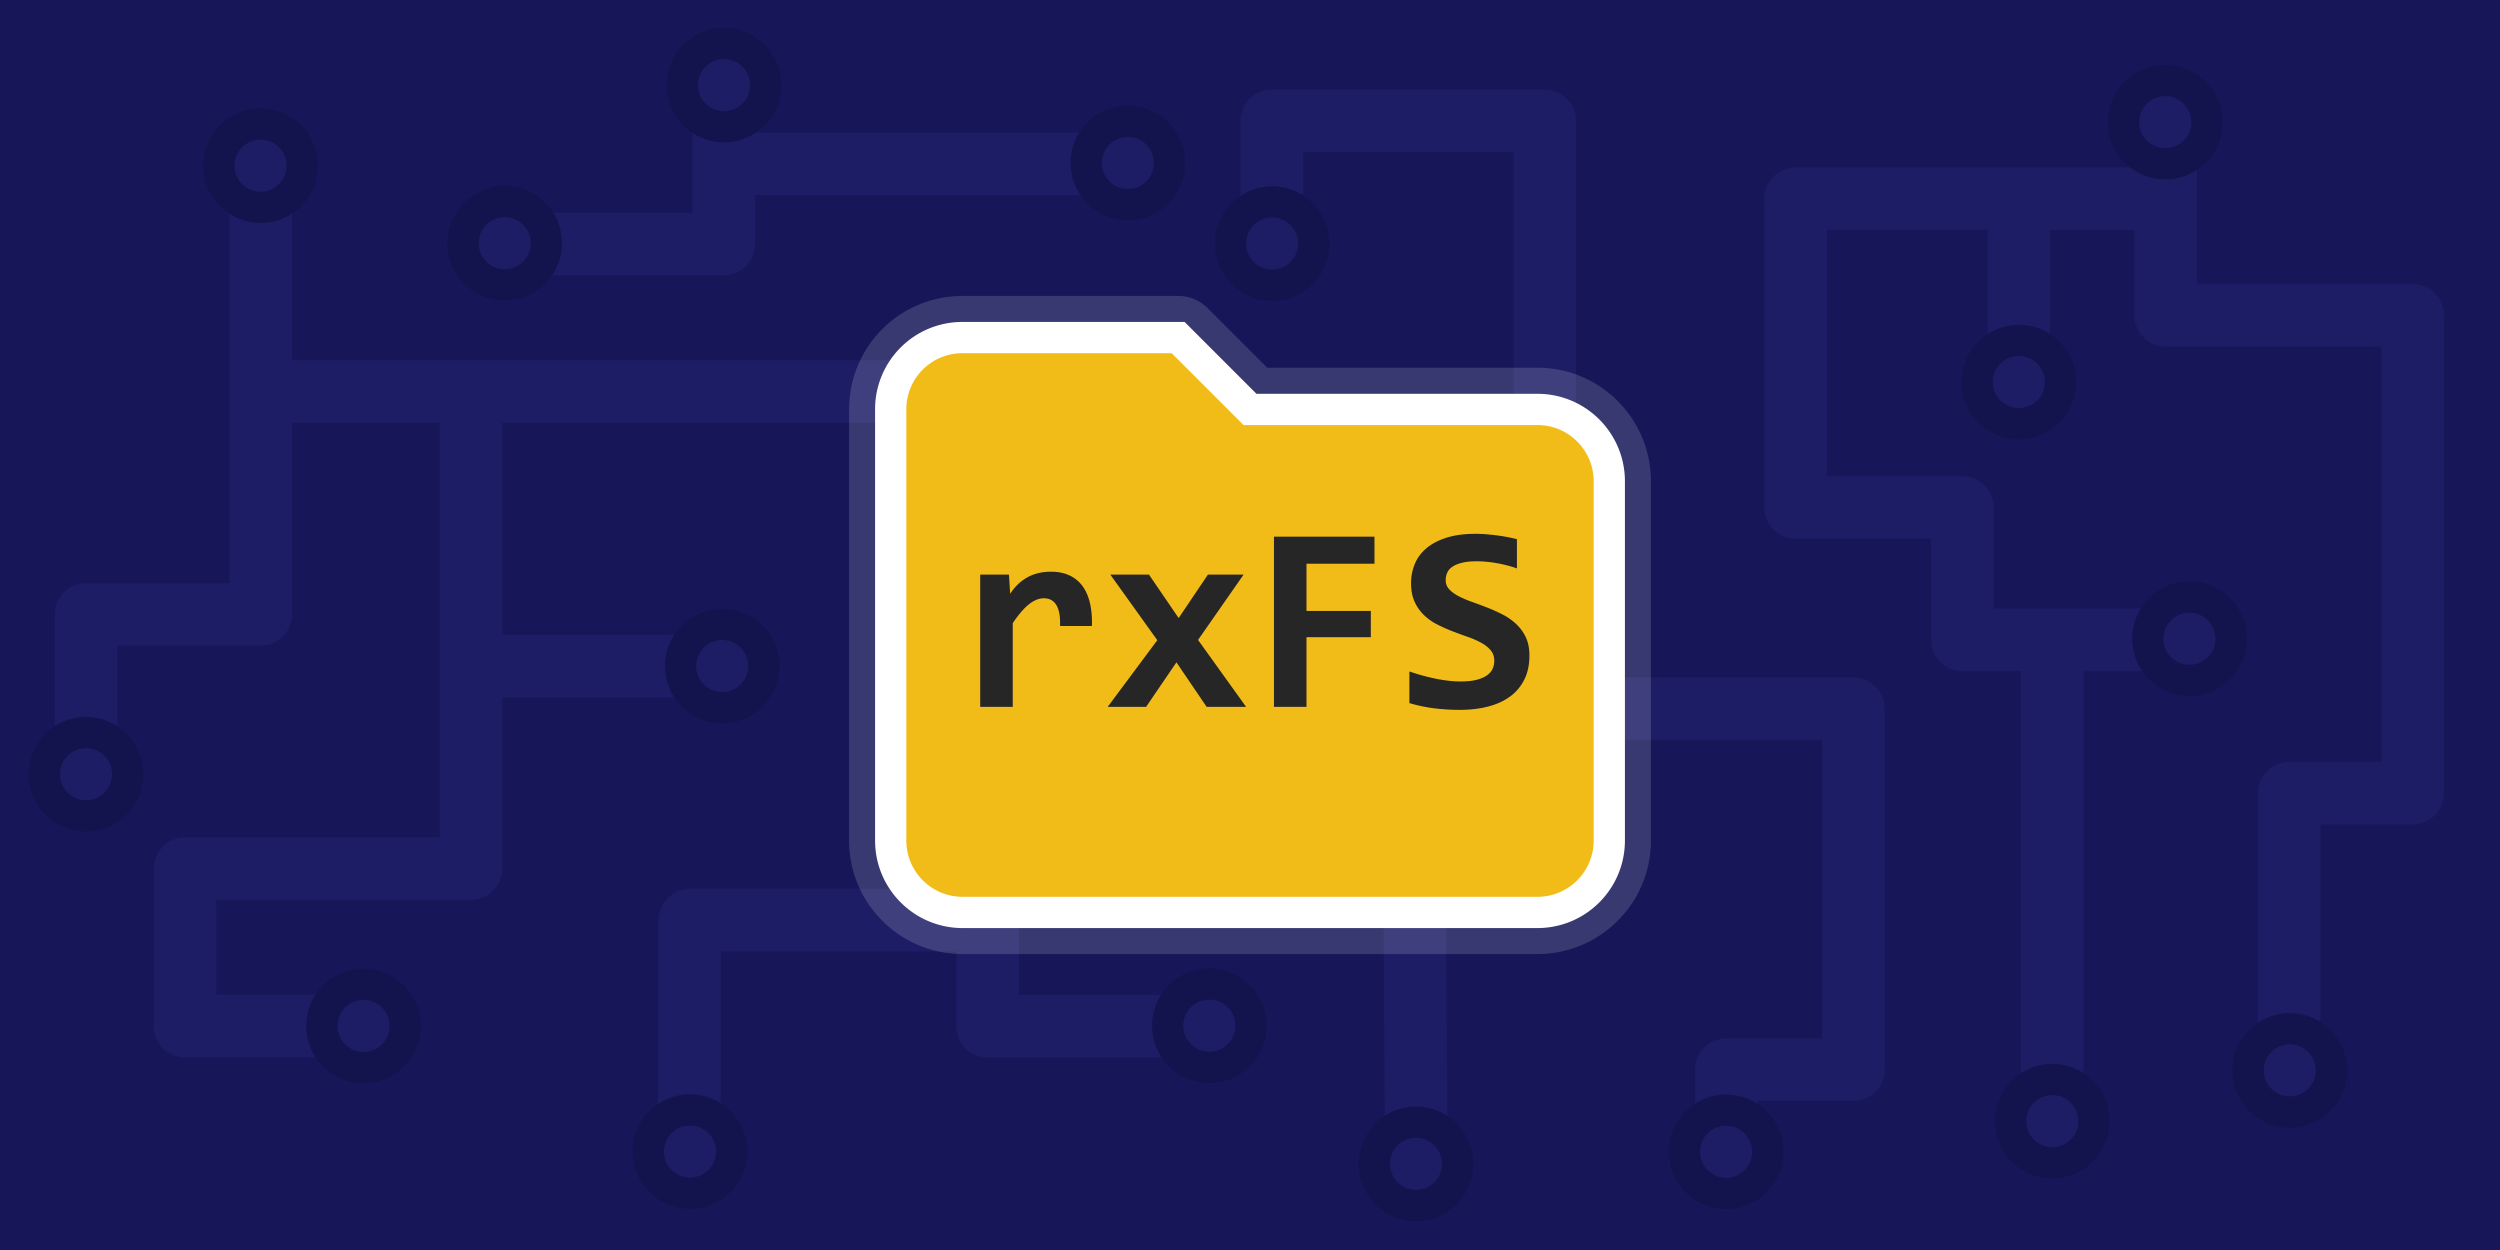 <svg xmlns="http://www.w3.org/2000/svg" xml:space="preserve" stroke-miterlimit="10" viewBox="0 0 600 300"><rect x="0" y="0" width="600" height="300" fill="#808080" stroke="none"/><clipPath id="a"><path d="M0 0h600v300H0z"/></clipPath><g clip-path="url(#a)"><path fill="#161659" d="M0 300V0h600v300H0Z"/><g fill="none" stroke="#1d1d66" stroke-linecap="round" stroke-width="15"><path d="M62.583 39.324v54.64M62.583 93.964h50.238M113.036 93.964v114.477M113.036 93.964h123.251M237.01 93.964v152.3M113.036 159.882h60.872M237.01 220.813h-71.418M165.472 221.127v55.484M113.036 208.441h-68.6M44.435 208.441v37.797M237.01 121.805h57.554M294.564 121.805v38.077M173.693 20.093v38.462M173.693 58.556h-52.986M62.583 93.964v53.496M370.739 28.991v141.142M370.739 170.114H339.92M339.554 170.114v51.014M370.739 28.991h-65.503M305.236 28.991V59.8M519.781 28.991v18.672M519.781 47.663h-88.834M430.947 47.663v74.142M430.947 121.805h40.021M370.739 170.114h74.077M444.816 170.114v86.603M444.816 256.713h-30.495M414.321 256.713v19.88M339.554 220.813l.366 59.094M519.781 47.663V75.7M519.781 75.7h59.267M579.051 75.7v114.284M579.051 190.349h-29.636M549.415 190.349v66.748M470.96 121.805v31.771M470.968 153.576h55.285M492.543 153.576v115.536M174.661 39.324h96.218M237.01 246.264h53.77M484.483 52.984v38.66M62.583 147.46H20.638M20.638 147.46v38.638M44.355 246.238h43.347"/></g><g fill="none" stroke="#13134d" stroke-width="7.5"><path d="M77.248 246.23c0-5.523 4.477-10 10-10 5.522 0 10 4.477 10 10 0 5.522-4.478 10-10 10-5.523 0-10-4.478-10-10ZM10.634 185.808c0-5.523 4.477-10 10-10s10 4.477 10 10-4.477 10-10 10-10-4.477-10-10ZM52.527 39.763c0-5.522 4.477-10 10-10s10 4.478 10 10c0 5.523-4.477 10-10 10s-10-4.477-10-10ZM111.137 58.364c0-5.523 4.477-10 10-10s10 4.477 10 10-4.477 10-10 10-10-4.477-10-10ZM163.763 20.416c0-5.523 4.478-10 10-10 5.523 0 10 4.477 10 10s-4.477 10-10 10c-5.522 0-10-4.477-10-10ZM260.683 39.108c0-5.522 4.477-10 10-10s10 4.478 10 10c0 5.523-4.477 10-10 10s-10-4.477-10-10ZM155.602 276.376c0-5.523 4.477-10 10-10s10 4.477 10 10c0 5.522-4.477 10-10 10s-10-4.478-10-10ZM280.236 246.158c0-5.523 4.477-10 10-10s10 4.477 10 10-4.477 10-10 10-10-4.477-10-10ZM284.51 159.41c0-5.523 4.477-10 10-10s10 4.477 10 10-4.477 10-10 10-10-4.477-10-10ZM295.316 58.447c0-5.523 4.477-10 10-10 5.522 0 10 4.477 10 10s-4.478 10-10 10c-5.523 0-10-4.477-10-10ZM329.84 279.333c0-5.522 4.477-10 10-10s10 4.478 10 10c0 5.523-4.477 10-10 10s-10-4.477-10-10ZM404.263 276.429c0-5.523 4.477-10 10-10s10 4.477 10 10-4.477 10-10 10-10-4.477-10-10ZM482.556 269.07c0-5.523 4.478-10 10-10 5.523 0 10 4.477 10 10s-4.477 10-10 10c-5.522 0-10-4.477-10-10ZM515.469 153.296c0-5.523 4.477-10 10-10s10 4.477 10 10-4.477 10-10 10-10-4.477-10-10ZM539.537 256.884c0-5.523 4.477-10 10-10 5.522 0 10 4.477 10 10s-4.478 10-10 10c-5.523 0-10-4.477-10-10ZM474.515 91.695c0-5.523 4.477-10 10-10s10 4.477 10 10c0 5.522-4.477 10-10 10s-10-4.478-10-10ZM509.661 29.32c0-5.522 4.477-10 10-10s10 4.478 10 10c0 5.523-4.477 10-10 10s-10-4.477-10-10ZM163.326 159.851c0-5.523 4.477-10 10-10s10 4.477 10 10-4.477 10-10 10-10-4.477-10-10Z"/></g></g><path fill="#fff" fill-opacity=".15" d="M231.031 71.031c-15.081 0-27.25 12.138-27.25 27.219v103.5c0 15.055 12.205 27.219 27.25 27.219h137.938c15.054 0 27.25-12.174 27.25-27.219V115.5c0-15.055-12.205-27.25-27.25-27.25h-64.844l-14.313-14.313a9.957 9.957 0 0 0-7.062-2.906h-51.719Z"/><path fill="#f2bc18" stroke="#fff" stroke-width="7.5" d="M300 98.262h68.984c9.524 0 17.246 7.721 17.246 17.246v86.23c0 9.524-7.722 17.246-17.246 17.246H231.016c-9.525 0-17.246-7.722-17.246-17.246V98.262a17.187 17.187 0 0 1 17.246-17.246h51.738L300 98.262Z"/><g fill="#262626"><path d="M254.406 150.242c.042-1.188-.015-2.198-.172-3.032-.156-.833-.406-1.52-.75-2.062-.343-.542-.765-.938-1.265-1.188-.5-.25-1.073-.375-1.719-.375-1.125 0-2.286.464-3.484 1.391s-2.516 2.453-3.954 4.578v20.094h-7.812v-31.75h6.906l.282 4.625a12.54 12.54 0 0 1 1.765-2.188 11.105 11.105 0 0 1 2.188-1.672 10.349 10.349 0 0 1 2.671-1.078c.98-.25 2.053-.375 3.219-.375 1.604 0 3.026.276 4.266.828a8.079 8.079 0 0 1 3.125 2.454c.844 1.083 1.469 2.442 1.875 4.078.406 1.635.578 3.526.515 5.672h-7.656ZM289.594 169.648l-7.25-10.688-7.282 10.688h-9.218l11.906-16-11.281-15.75h9.281l7.125 10.437 7.031-10.437h8.563l-10.938 15.687 11.531 16.063h-9.468ZM313.562 135.304v11.313H329v6.312h-15.438v16.719h-7.812v-40.844h24.125v6.5h-16.313ZM367.062 157.304c0 2.229-.411 4.167-1.234 5.813a11.1 11.1 0 0 1-3.453 4.078c-1.479 1.073-3.24 1.87-5.281 2.39-2.042.521-4.271.782-6.688.782-2.146 0-4.218-.125-6.218-.375a36.733 36.733 0 0 1-5.938-1.25v-7.594a50.552 50.552 0 0 0 6.141 1.703c1.052.219 2.099.391 3.14.516 1.042.125 2.052.187 3.031.187 1.459 0 2.698-.125 3.719-.375s1.854-.594 2.5-1.031c.646-.438 1.115-.958 1.407-1.563.291-.604.437-1.27.437-2 0-1-.286-1.838-.859-2.515s-1.328-1.276-2.266-1.797a20.33 20.33 0 0 0-3.203-1.406 114.818 114.818 0 0 1-3.656-1.344 40.685 40.685 0 0 1-3.657-1.625 13.222 13.222 0 0 1-3.203-2.25 10.45 10.45 0 0 1-2.265-3.203c-.573-1.24-.86-2.735-.86-4.485 0-1.604.292-3.125.875-4.562.584-1.438 1.5-2.693 2.75-3.766s2.854-1.927 4.813-2.562c1.958-.636 4.323-.953 7.094-.953.812 0 1.661.036 2.546.109.886.073 1.761.167 2.625.281a42.283 42.283 0 0 1 4.703.891v7.031a22.493 22.493 0 0 0-2.187-.687 33.402 33.402 0 0 0-2.453-.547 29.948 29.948 0 0 0-2.547-.36 25.253 25.253 0 0 0-2.437-.125c-1.355 0-2.5.11-3.438.328-.938.219-1.708.521-2.312.907-.605.385-1.042.859-1.313 1.422a4.26 4.26 0 0 0-.406 1.875c0 .854.286 1.588.859 2.203.573.614 1.333 1.166 2.281 1.656.948.49 2.021.948 3.219 1.375 1.198.427 2.427.885 3.688 1.375 1.26.49 2.489 1.047 3.687 1.672a14.256 14.256 0 0 1 3.219 2.281 10.412 10.412 0 0 1 2.281 3.172c.573 1.219.859 2.661.859 4.328Z"/></g></svg>